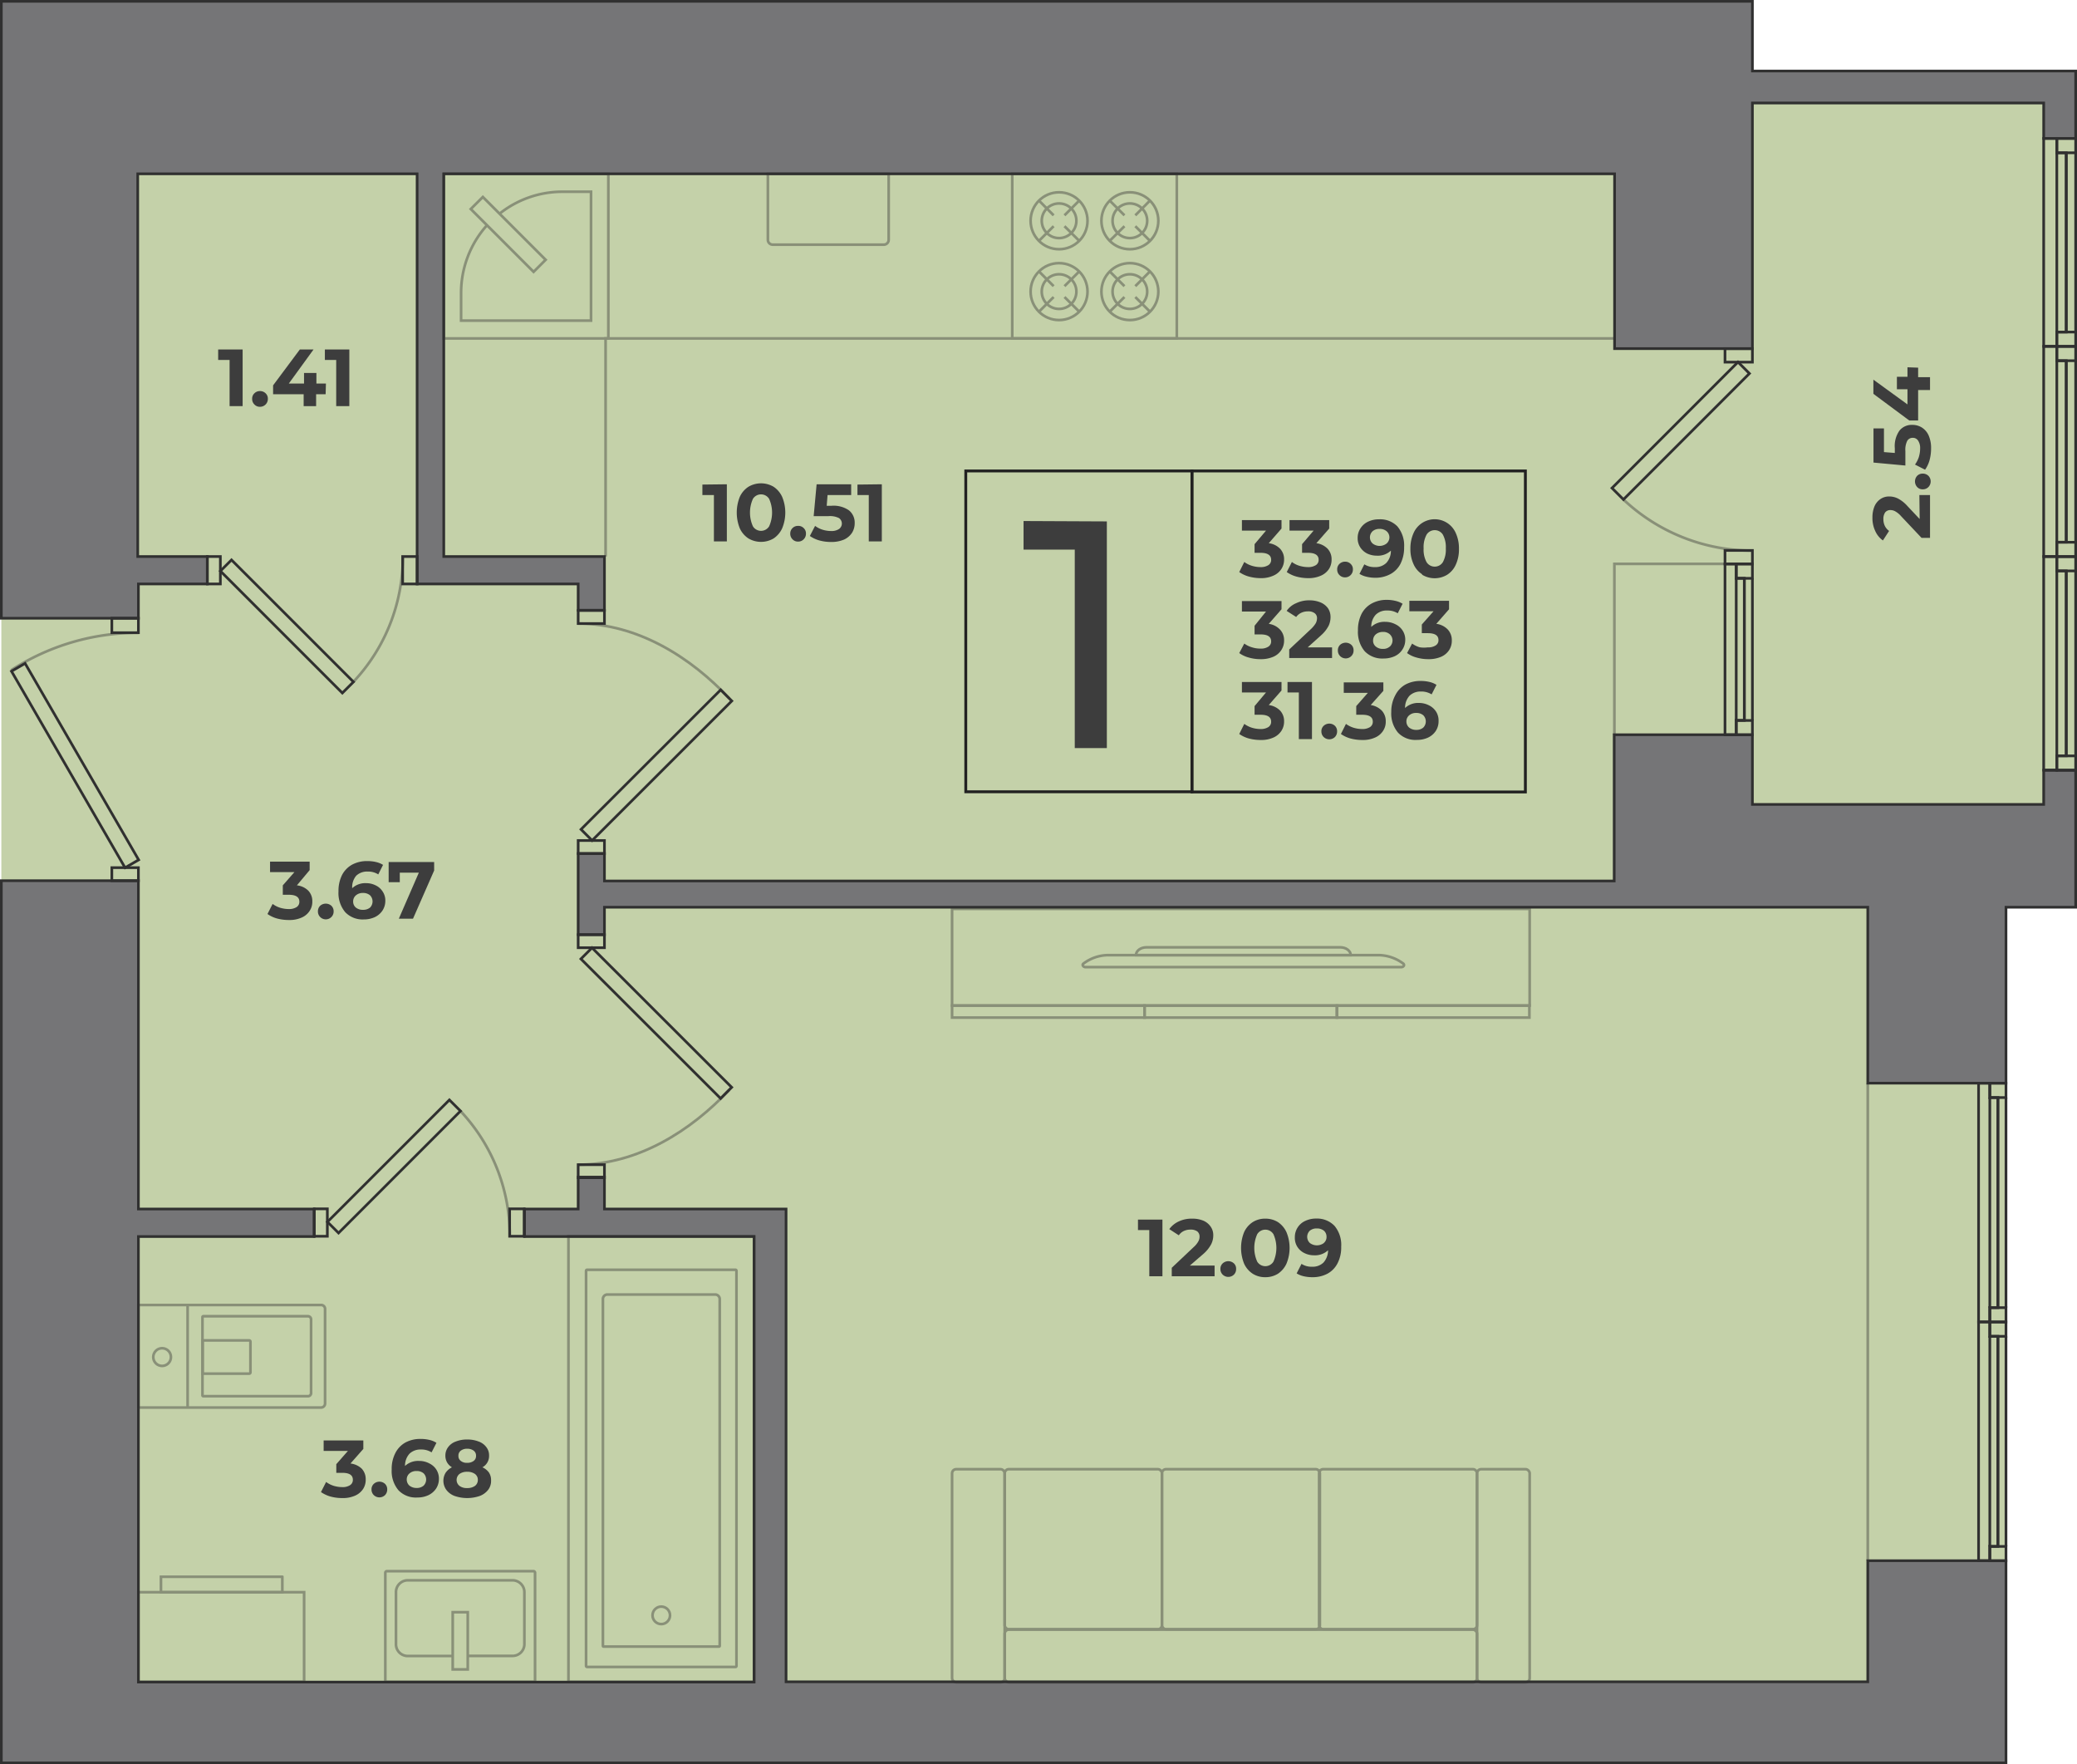 <svg xmlns="http://www.w3.org/2000/svg" viewBox="0 0 218.2 185.32"><defs><style>.cls-1{fill:#c4d1a9;}.cls-2{fill:#757577;}.cls-2,.cls-3,.cls-4,.cls-5{stroke:#303030;stroke-width:0.28px;}.cls-2,.cls-3,.cls-4,.cls-5,.cls-8{stroke-miterlimit:10;}.cls-3,.cls-4,.cls-5,.cls-8{fill:none;}.cls-4{opacity:0.4;}.cls-5,.cls-6{opacity:0.4;}.cls-7{fill:#3d3d3d;}.cls-8{stroke:#212121;stroke-width:0.3px;}</style></defs><g id="Layer_2" data-name="Layer 2"><g id="Layer_2-2" data-name="Layer 2"><polygon class="cls-1" points="210.74 185.18 210.74 95.3 218.06 95.3 218.06 7.46 184.1 7.46 184.1 0.14 0.14 0.14 0.14 185.18 210.74 185.18"/><path class="cls-2" d="M184.1,7.46V.14H.14v64.8h14.4v-3.6h7.24V58.46H14.47V18.26H43.82V61.34H60.74V64.1H63.5V58.46H46.62V18.26h123V36.62H184.1V10.82h30.6v3.72h3.36V7.46Zm12.12,169.2H82.58V127H63.5v-3.35H60.74V127H55.1v2.89H79.22v46.8H14.54v-46.8H33V127H14.54V92.51H.14v92.67h210.6V163.94H196.22ZM214.7,84.5H184.1V77.18H169.58V92.54H63.5V89.66H60.74v8.52H63.5V95.3H196.22v18.48h14.52V95.3h7.32V80.9H214.7Z"/><rect class="cls-3" x="7.07" y="68.49" width="1.65" height="23.84" transform="translate(-39.19 14.75) rotate(-30.03)"/><rect class="cls-3" x="11.75" y="64.94" width="2.79" height="1.52"/><rect class="cls-3" x="11.75" y="91.14" width="2.79" height="1.37"/><path class="cls-4" d="M1.16,70.41a24.49,24.49,0,0,1,13.38-3.94"/><rect class="cls-3" x="32.32" y="121.7" width="18.12" height="1.65" transform="translate(-74.51 65.15) rotate(-45)"/><rect class="cls-3" x="53.54" y="126.98" width="1.53" height="2.88"/><rect class="cls-3" x="33.02" y="126.98" width="1.37" height="2.88"/><path class="cls-4" d="M53.56,129.82a19.1,19.1,0,0,0-5.19-13.12"/><rect class="cls-3" x="29.31" y="56.75" width="1.65" height="18.12" transform="translate(-37.7 40.58) rotate(-45)"/><rect class="cls-3" x="42.3" y="58.46" width="1.53" height="2.88"/><rect class="cls-3" x="21.78" y="58.46" width="1.37" height="2.88"/><path class="cls-4" d="M42.32,58.51a19.12,19.12,0,0,1-5.2,13.12"/><rect class="cls-3" x="68.13" y="97.09" width="1.65" height="20.74" transform="translate(-55.81 80.31) rotate(-45.03)"/><rect class="cls-3" x="60.74" y="122.34" width="2.76" height="1.37"/><rect class="cls-3" x="60.74" y="98.18" width="2.76" height="1.37"/><path class="cls-4" d="M76.61,114.49c-4,4.27-9.6,7.85-15.88,7.85"/><rect class="cls-3" x="58.59" y="79.56" width="20.74" height="1.65" transform="translate(-36.64 72.24) rotate(-44.97)"/><rect class="cls-3" x="60.74" y="64.13" width="2.76" height="1.37"/><rect class="cls-3" x="60.74" y="88.29" width="2.76" height="1.37"/><path class="cls-4" d="M76.61,73.36c-4-4.28-9.6-7.86-15.88-7.86"/><rect class="cls-3" x="216.08" y="34.88" width="1.98" height="1.51"/><rect class="cls-3" x="216.08" y="14.54" width="1.98" height="1.51"/><line class="cls-3" x1="217.07" y1="34.88" x2="217.07" y2="16.05"/><polygon class="cls-3" points="216.08 36.38 216.08 34.88 217.07 34.88 217.07 16.05 216.08 16.05 216.08 14.54 214.7 14.54 214.7 36.38 216.08 36.38"/><line class="cls-3" x1="218.06" y1="34.88" x2="218.06" y2="16.05"/><line class="cls-3" x1="216.08" y1="34.88" x2="216.08" y2="16.05"/><rect class="cls-3" x="216.08" y="56.96" width="1.98" height="1.51"/><rect class="cls-3" x="216.08" y="36.38" width="1.98" height="1.51"/><line class="cls-3" x1="217.07" y1="56.96" x2="217.07" y2="37.89"/><polygon class="cls-3" points="216.08 58.46 216.08 56.95 217.07 56.95 217.07 37.89 216.08 37.89 216.08 36.38 214.7 36.38 214.7 58.46 216.08 58.46"/><line class="cls-3" x1="218.06" y1="56.96" x2="218.06" y2="37.89"/><line class="cls-3" x1="216.08" y1="56.96" x2="216.08" y2="37.89"/><rect class="cls-3" x="216.08" y="79.4" width="1.98" height="1.51"/><rect class="cls-3" x="216.08" y="58.46" width="1.98" height="1.51"/><line class="cls-3" x1="217.07" y1="79.4" x2="217.07" y2="59.97"/><polygon class="cls-3" points="216.08 80.9 216.08 79.39 217.07 79.39 217.07 59.97 216.08 59.97 216.08 58.46 214.7 58.46 214.7 80.9 216.08 80.9"/><line class="cls-3" x1="218.06" y1="79.4" x2="218.06" y2="59.97"/><line class="cls-3" x1="216.08" y1="79.4" x2="216.08" y2="59.97"/><rect class="cls-3" x="182.4" y="59.24" width="1.7" height="1.51"/><rect class="cls-3" x="182.4" y="75.68" width="1.7" height="1.51"/><line class="cls-3" x1="183.25" y1="60.74" x2="183.25" y2="75.68"/><polygon class="cls-3" points="182.4 59.24 182.4 60.74 183.25 60.74 183.25 75.67 182.4 75.67 182.4 77.18 181.22 77.18 181.22 59.24 182.4 59.24"/><line class="cls-3" x1="184.1" y1="60.74" x2="184.1" y2="75.68"/><line class="cls-3" x1="182.4" y1="60.74" x2="182.4" y2="75.68"/><rect class="cls-3" x="167.21" y="44.41" width="18.72" height="1.7" transform="translate(19.71 138.1) rotate(-45)"/><rect class="cls-3" x="181.22" y="57.82" width="2.88" height="1.42"/><rect class="cls-3" x="181.22" y="36.62" width="2.88" height="1.42"/><path class="cls-5" d="M184.1,57.84a19.72,19.72,0,0,1-13.55-5.37"/><polyline class="cls-4" points="181.22 59.23 169.6 59.23 169.6 77.18"/><rect class="cls-3" x="209.04" y="137.36" width="1.7" height="1.51"/><rect class="cls-3" x="209.04" y="113.78" width="1.7" height="1.51"/><line class="cls-3" x1="209.89" y1="137.36" x2="209.89" y2="115.29"/><polygon class="cls-3" points="209.04 138.86 209.04 137.36 209.89 137.36 209.89 115.29 209.04 115.29 209.04 113.78 207.86 113.78 207.86 138.86 209.04 138.86"/><line class="cls-3" x1="210.74" y1="137.36" x2="210.74" y2="115.29"/><line class="cls-3" x1="209.04" y1="137.36" x2="209.04" y2="115.29"/><rect class="cls-3" x="209.04" y="162.44" width="1.7" height="1.51"/><rect class="cls-3" x="209.04" y="138.86" width="1.7" height="1.51"/><line class="cls-3" x1="209.89" y1="162.44" x2="209.89" y2="140.37"/><polygon class="cls-3" points="209.04 163.94 209.04 162.44 209.89 162.44 209.89 140.37 209.04 140.37 209.04 138.86 207.86 138.86 207.86 163.94 209.04 163.94"/><line class="cls-3" x1="210.74" y1="162.44" x2="210.74" y2="140.37"/><line class="cls-3" x1="209.04" y1="162.44" x2="209.04" y2="140.37"/><line class="cls-4" x1="196.22" y1="113.78" x2="196.22" y2="163.94"/><g class="cls-6"><path class="cls-3" d="M81.18,18.26H92.86a.51.51,0,0,1,.51.51v6.93a0,0,0,0,1,0,0H80.68a0,0,0,0,1,0,0V18.77A.51.51,0,0,1,81.18,18.26Z" transform="translate(174.04 43.96) rotate(180)"/><rect class="cls-3" x="46.62" y="18.26" width="17.29" height="17.29"/><path class="cls-3" d="M51.16,23.66a10.64,10.64,0,0,0-2.72,7.12v2.9H62.09V20.14h-3a10.58,10.58,0,0,0-6.6,2.3"/><rect class="cls-3" x="52.49" y="19.96" width="1.79" height="9.33" transform="translate(-1.77 44.96) rotate(-45)"/><rect class="cls-3" x="106.34" y="18.26" width="17.29" height="17.29"/><circle class="cls-3" cx="118.7" cy="30.63" r="2.99"/><circle class="cls-3" cx="118.7" cy="30.63" r="1.82"/><line class="cls-3" x1="120.81" y1="32.74" x2="119.27" y2="31.2"/><line class="cls-3" x1="118.13" y1="30.06" x2="116.58" y2="28.51"/><line class="cls-3" x1="120.81" y1="28.51" x2="119.27" y2="30.06"/><line class="cls-3" x1="118.13" y1="31.2" x2="116.58" y2="32.74"/><circle class="cls-3" cx="111.26" cy="30.63" r="2.99"/><circle class="cls-3" cx="111.26" cy="30.63" r="1.82"/><line class="cls-3" x1="113.38" y1="32.74" x2="111.83" y2="31.2"/><line class="cls-3" x1="110.69" y1="30.06" x2="109.15" y2="28.51"/><line class="cls-3" x1="113.38" y1="28.51" x2="111.83" y2="30.06"/><line class="cls-3" x1="110.69" y1="31.2" x2="109.15" y2="32.74"/><circle class="cls-3" cx="118.7" cy="23.19" r="2.99"/><circle class="cls-3" cx="118.7" cy="23.19" r="1.82"/><line class="cls-3" x1="120.81" y1="25.3" x2="119.27" y2="23.76"/><line class="cls-3" x1="118.13" y1="22.62" x2="116.58" y2="21.07"/><line class="cls-3" x1="120.81" y1="21.07" x2="119.27" y2="22.62"/><line class="cls-3" x1="118.13" y1="23.76" x2="116.58" y2="25.3"/><circle class="cls-3" cx="111.26" cy="23.19" r="2.99"/><circle class="cls-3" cx="111.26" cy="23.19" r="1.82"/><line class="cls-3" x1="113.38" y1="25.3" x2="111.83" y2="23.76"/><line class="cls-3" x1="110.69" y1="22.62" x2="109.15" y2="21.07"/><line class="cls-3" x1="113.38" y1="21.07" x2="111.83" y2="22.62"/><line class="cls-3" x1="110.69" y1="23.76" x2="109.15" y2="25.3"/><polyline class="cls-3" points="63.62 58.46 63.62 35.55 169.58 35.55"/></g><path class="cls-7" d="M134.48,57.64a1.59,1.59,0,0,1,.42,1.12,1.79,1.79,0,0,1-.28,1,1.87,1.87,0,0,1-.83.7,3.08,3.08,0,0,1-1.36.27,4.75,4.75,0,0,1-1.24-.17,3.26,3.26,0,0,1-1-.47l.53-1.06a2.56,2.56,0,0,0,.79.4,3.16,3.16,0,0,0,.92.14,1.47,1.47,0,0,0,.81-.2.64.64,0,0,0,.3-.57c0-.48-.37-.73-1.11-.73h-.63v-.91L133,55.74h-2.53V54.63h4.16v.89l-1.34,1.54A2,2,0,0,1,134.48,57.64Z"/><path class="cls-7" d="M139.47,57.64a1.59,1.59,0,0,1,.42,1.12,1.78,1.78,0,0,1-.27,1,1.93,1.93,0,0,1-.83.7,3.16,3.16,0,0,1-1.37.27,4.75,4.75,0,0,1-1.24-.17,3.26,3.26,0,0,1-1-.47l.54-1.06a2.5,2.5,0,0,0,.78.4,3.21,3.21,0,0,0,.92.14,1.47,1.47,0,0,0,.81-.2.64.64,0,0,0,.3-.57c0-.48-.37-.73-1.11-.73h-.63v-.91L138,55.74h-2.53V54.63h4.17v.89l-1.35,1.54A2,2,0,0,1,139.47,57.64Z"/><path class="cls-7" d="M140.72,60.41a.78.78,0,0,1-.24-.59.76.76,0,0,1,.24-.59.84.84,0,0,1,.59-.23.8.8,0,0,1,.58.23.76.76,0,0,1,.24.59.82.82,0,0,1-.82.83A.81.81,0,0,1,140.72,60.41Z"/><path class="cls-7" d="M146.8,55.29a3.12,3.12,0,0,1,.71,2.19,3.78,3.78,0,0,1-.38,1.74,2.56,2.56,0,0,1-1.07,1.09,3.28,3.28,0,0,1-1.59.38,3.84,3.84,0,0,1-.91-.11,2.39,2.39,0,0,1-.74-.3l.51-1a2,2,0,0,0,1.12.29,1.62,1.62,0,0,0,1.19-.44,1.84,1.84,0,0,0,.48-1.29,2,2,0,0,1-1.48.53,2.36,2.36,0,0,1-1-.22,1.89,1.89,0,0,1-.74-.66,1.75,1.75,0,0,1-.27-1,1.79,1.79,0,0,1,.3-1,1.9,1.9,0,0,1,.81-.7,2.64,2.64,0,0,1,1.14-.24A2.52,2.52,0,0,1,146.8,55.29Zm-1.12,1.79a.85.85,0,0,0,0-1.27,1.07,1.07,0,0,0-.76-.25,1.06,1.06,0,0,0-.72.24.88.88,0,0,0,0,1.29,1.19,1.19,0,0,0,1.47,0Z"/><path class="cls-7" d="M149.4,60.32a2.42,2.42,0,0,1-.9-1.06,3.79,3.79,0,0,1-.33-1.65A3.87,3.87,0,0,1,148.5,56a2.42,2.42,0,0,1,4.44,0,3.87,3.87,0,0,1,.33,1.66,3.79,3.79,0,0,1-.33,1.65,2.42,2.42,0,0,1-.9,1.06,2.54,2.54,0,0,1-2.64,0Zm2.18-1.27a2.7,2.7,0,0,0,.31-1.44,2.74,2.74,0,0,0-.31-1.45,1,1,0,0,0-.86-.47,1,1,0,0,0-.85.47,2.74,2.74,0,0,0-.31,1.45,2.7,2.7,0,0,0,.31,1.44,1,1,0,0,0,.85.47A1,1,0,0,0,151.58,59.05Z"/><path class="cls-7" d="M134.48,66.14a1.6,1.6,0,0,1,.42,1.13,1.79,1.79,0,0,1-.28,1,1.89,1.89,0,0,1-.83.71,3.23,3.23,0,0,1-1.36.26,4.36,4.36,0,0,1-1.24-.17,3.06,3.06,0,0,1-1-.47l.53-1a2.54,2.54,0,0,0,.79.39,2.85,2.85,0,0,0,.92.14,1.39,1.39,0,0,0,.81-.2.63.63,0,0,0,.3-.56c0-.49-.37-.73-1.11-.73h-.63v-.91L133,64.24h-2.53v-1.1h4.16V64l-1.34,1.53A2,2,0,0,1,134.48,66.14Z"/><path class="cls-7" d="M139.94,68v1.12h-4.5v-.9l2.3-2.16a3,3,0,0,0,.49-.6,1.2,1.2,0,0,0,.13-.5.64.64,0,0,0-.25-.55,1.09,1.09,0,0,0-.71-.19,1.6,1.6,0,0,0-.7.15,1.41,1.41,0,0,0-.53.44l-1-.64a2.25,2.25,0,0,1,1-.81,3.13,3.13,0,0,1,1.4-.3,3,3,0,0,1,1.16.22,1.84,1.84,0,0,1,.78.61,1.64,1.64,0,0,1,.27.93,2.13,2.13,0,0,1-.2.91,3.46,3.46,0,0,1-.79,1L137.38,68Z"/><path class="cls-7" d="M140.79,68.92a.81.81,0,0,1-.24-.6.78.78,0,0,1,.24-.59.89.89,0,0,1,1.17,0,.78.78,0,0,1,.24.59.81.81,0,0,1-.24.6.83.83,0,0,1-1.17,0Z"/><path class="cls-7" d="M146.61,65.58a1.8,1.8,0,0,1,.74.65,1.73,1.73,0,0,1,.28,1,1.82,1.82,0,0,1-.3,1,1.9,1.9,0,0,1-.81.7,2.72,2.72,0,0,1-1.15.24,2.55,2.55,0,0,1-2-.76,3.14,3.14,0,0,1-.71-2.19,3.75,3.75,0,0,1,.38-1.74,2.62,2.62,0,0,1,1.07-1.09,3.28,3.28,0,0,1,1.59-.38,3.91,3.91,0,0,1,.91.11,2.39,2.39,0,0,1,.74.3l-.51,1a2,2,0,0,0-1.11-.29,1.62,1.62,0,0,0-1.2.44,1.84,1.84,0,0,0-.47,1.28,2,2,0,0,1,1.47-.53A2.33,2.33,0,0,1,146.61,65.58Zm-.6,2.34a.88.88,0,0,0,0-1.29,1,1,0,0,0-.73-.25,1.12,1.12,0,0,0-.74.25.84.84,0,0,0-.29.65.78.78,0,0,0,.28.63,1.1,1.1,0,0,0,.77.25A1,1,0,0,0,146,67.92Z"/><path class="cls-7" d="M152.11,66.14a1.64,1.64,0,0,1,.41,1.13,1.78,1.78,0,0,1-.27,1,1.89,1.89,0,0,1-.83.71,3.23,3.23,0,0,1-1.36.26,4.36,4.36,0,0,1-1.24-.17,3,3,0,0,1-1-.47l.53-1a2.54,2.54,0,0,0,.79.39A2.83,2.83,0,0,0,150,68a1.4,1.4,0,0,0,.82-.2.63.63,0,0,0,.3-.56c0-.49-.37-.73-1.12-.73h-.63v-.91l1.23-1.39h-2.54v-1.1h4.17V64l-1.34,1.53A2,2,0,0,1,152.11,66.14Z"/><path class="cls-7" d="M134.48,74.64a1.61,1.61,0,0,1,.42,1.13,1.79,1.79,0,0,1-.28,1,1.94,1.94,0,0,1-.83.7,3.09,3.09,0,0,1-1.36.26,4.74,4.74,0,0,1-1.24-.16,3.26,3.26,0,0,1-1-.47l.53-1.06a2.79,2.79,0,0,0,.79.4,3.16,3.16,0,0,0,.92.14,1.47,1.47,0,0,0,.81-.2.65.65,0,0,0,.3-.57c0-.49-.37-.73-1.11-.73h-.63v-.91L133,72.74h-2.53v-1.1h4.16v.89l-1.34,1.53A2.06,2.06,0,0,1,134.48,74.64Z"/><path class="cls-7" d="M137.83,71.64v6h-1.38V72.74h-1.19v-1.1Z"/><path class="cls-7" d="M139.06,77.42a.81.81,0,0,1-.24-.59.76.76,0,0,1,.24-.59.87.87,0,0,1,1.18,0,.79.79,0,0,1,.23.59.84.84,0,0,1-.23.59.85.85,0,0,1-1.18,0Z"/><path class="cls-7" d="M145.16,74.64a1.61,1.61,0,0,1,.42,1.13,1.71,1.71,0,0,1-.28,1,1.88,1.88,0,0,1-.83.7,3.09,3.09,0,0,1-1.36.26,4.74,4.74,0,0,1-1.24-.16,3.26,3.26,0,0,1-1-.47l.53-1.06a2.79,2.79,0,0,0,.79.4,3.16,3.16,0,0,0,.92.14,1.47,1.47,0,0,0,.81-.2.65.65,0,0,0,.3-.57c0-.49-.37-.73-1.11-.73h-.63v-.91l1.22-1.39h-2.53v-1.1h4.16v.89L144,74.06A2.06,2.06,0,0,1,145.16,74.64Z"/><path class="cls-7" d="M150.12,74.09a1.86,1.86,0,0,1,.74.65,1.75,1.75,0,0,1,.27,1,1.85,1.85,0,0,1-.3,1.05,2,2,0,0,1-.81.69,2.69,2.69,0,0,1-1.15.24,2.52,2.52,0,0,1-2-.76,3.12,3.12,0,0,1-.71-2.19A3.59,3.59,0,0,1,146.6,73a2.62,2.62,0,0,1,1.06-1.1,3.28,3.28,0,0,1,1.59-.37,3.85,3.85,0,0,1,.91.1,2.32,2.32,0,0,1,.75.31l-.51,1a2,2,0,0,0-1.12-.3,1.66,1.66,0,0,0-1.2.44,1.87,1.87,0,0,0-.47,1.29,2,2,0,0,1,1.47-.53A2.27,2.27,0,0,1,150.12,74.09Zm-.6,2.34a.92.92,0,0,0,0-1.3,1.1,1.1,0,0,0-.74-.24,1.07,1.07,0,0,0-.74.25.82.82,0,0,0-.29.64.85.85,0,0,0,.28.64,1.17,1.17,0,0,0,.77.25A1.08,1.08,0,0,0,149.52,76.43Z"/><path class="cls-7" d="M116.28,54.77V78.58h-3.37V57.73h-5.38v-3Z"/><rect class="cls-8" x="125.22" y="49.47" width="35.03" height="33.72"/><rect class="cls-8" x="101.46" y="49.47" width="23.76" height="33.7"/><path class="cls-7" d="M76.36,50.87v6H75V52H73.79v-1.1Z"/><path class="cls-7" d="M78.63,56.56a2.5,2.5,0,0,1-.91-1.06,4.44,4.44,0,0,1,0-3.31,2.5,2.5,0,0,1,.91-1.06,2.6,2.6,0,0,1,2.64,0,2.55,2.55,0,0,1,.9,1.06,4.32,4.32,0,0,1,0,3.31,2.55,2.55,0,0,1-.9,1.06,2.6,2.6,0,0,1-2.64,0Zm2.17-1.27a3.52,3.52,0,0,0,0-2.89,1,1,0,0,0-.85-.47,1,1,0,0,0-.85.47,3.52,3.52,0,0,0,0,2.89,1,1,0,0,0,.85.47A1,1,0,0,0,80.8,55.29Z"/><path class="cls-7" d="M83.26,56.65a.81.81,0,0,1-.24-.59.8.8,0,0,1,.82-.82.78.78,0,0,1,.59.23.76.76,0,0,1,.24.59.81.81,0,0,1-.24.59.79.79,0,0,1-.59.24A.77.77,0,0,1,83.26,56.65Z"/><path class="cls-7" d="M89.19,53.61a1.65,1.65,0,0,1,.6,1.34,1.89,1.89,0,0,1-.27,1,2,2,0,0,1-.83.72,3.33,3.33,0,0,1-1.38.26,4.61,4.61,0,0,1-1.23-.16,3.32,3.32,0,0,1-1-.47l.55-1.06a2.61,2.61,0,0,0,.78.4,3.09,3.09,0,0,0,.91.14,1.42,1.42,0,0,0,.82-.21.7.7,0,0,0,0-1.15A2.12,2.12,0,0,0,87,54.22H85.48l.31-3.35h3.63V52H86.94l-.09,1.13h.48A2.83,2.83,0,0,1,89.19,53.61Z"/><path class="cls-7" d="M92.64,50.87v6H91.27V52H90.08v-1.1Z"/><path class="cls-7" d="M25.49,36.71v5.95H24.12V37.81h-1.2v-1.1Z"/><path class="cls-7" d="M26.73,42.49a.79.79,0,0,1-.24-.59.76.76,0,0,1,.24-.59.8.8,0,0,1,.58-.23.82.82,0,0,1,.59.23.76.76,0,0,1,.24.59.82.82,0,0,1-.83.83A.77.77,0,0,1,26.73,42.49Z"/><path class="cls-7" d="M34.21,41.41h-1v1.25H31.9V41.41H28.69v-.93l2.81-3.77h1.44l-2.6,3.58h1.6V39.18h1.3v1.11h1Z"/><path class="cls-7" d="M36.7,36.71v5.95H35.32V37.81H34.13v-1.1Z"/><path class="cls-7" d="M122.12,128.11v5.95h-1.38v-4.85h-1.19v-1.1Z"/><path class="cls-7" d="M127.6,132.94v1.12h-4.5v-.89l2.3-2.17a2.3,2.3,0,0,0,.49-.6,1,1,0,0,0,.13-.5.68.68,0,0,0-.24-.55,1.18,1.18,0,0,0-.71-.19,1.64,1.64,0,0,0-.71.15,1.32,1.32,0,0,0-.52.45l-1-.65a2.54,2.54,0,0,1,1-.81,3.17,3.17,0,0,1,1.41-.29,3,3,0,0,1,1.16.21,1.77,1.77,0,0,1,.77.62,1.53,1.53,0,0,1,.28.93,2.06,2.06,0,0,1-.21.91,3.56,3.56,0,0,1-.79,1L125,132.94Z"/><path class="cls-7" d="M128.45,133.89a.81.81,0,0,1-.24-.59.76.76,0,0,1,.24-.59.87.87,0,0,1,1.18,0,.75.75,0,0,1,.23.59.8.8,0,0,1-.23.59.85.85,0,0,1-1.18,0Z"/><path class="cls-7" d="M131.61,133.8a2.5,2.5,0,0,1-.91-1.06,4.44,4.44,0,0,1,0-3.31,2.5,2.5,0,0,1,.91-1.06,2.42,2.42,0,0,1,1.32-.36,2.47,2.47,0,0,1,1.32.36,2.55,2.55,0,0,1,.9,1.06,4.32,4.32,0,0,1,0,3.31,2.55,2.55,0,0,1-.9,1.06,2.47,2.47,0,0,1-1.32.36A2.42,2.42,0,0,1,131.61,133.8Zm2.17-1.27a3.52,3.52,0,0,0,0-2.89,1,1,0,0,0-1.7,0,3.52,3.52,0,0,0,0,2.89,1,1,0,0,0,1.7,0Z"/><path class="cls-7" d="M140.2,128.77a3.12,3.12,0,0,1,.7,2.19,3.59,3.59,0,0,1-.38,1.73,2.56,2.56,0,0,1-1.06,1.1,3.28,3.28,0,0,1-1.59.37,3.85,3.85,0,0,1-.91-.1,2.39,2.39,0,0,1-.74-.3l.51-1a1.91,1.91,0,0,0,1.11.3,1.62,1.62,0,0,0,1.2-.44,1.94,1.94,0,0,0,.48-1.29,2,2,0,0,1-1.48.53,2.24,2.24,0,0,1-1-.23,1.8,1.8,0,0,1-.74-.65,1.75,1.75,0,0,1-.27-1,1.86,1.86,0,0,1,1.11-1.74,2.64,2.64,0,0,1,1.14-.24A2.54,2.54,0,0,1,140.2,128.77Zm-1.12,1.79a.81.81,0,0,0,.28-.64.84.84,0,0,0-.27-.64,1.14,1.14,0,0,0-.76-.24,1.09,1.09,0,0,0-.72.23.89.89,0,0,0,0,1.3,1.23,1.23,0,0,0,1.47,0Z"/><path class="cls-7" d="M32.39,93.56a1.57,1.57,0,0,1,.42,1.12,1.71,1.71,0,0,1-.28,1,1.88,1.88,0,0,1-.83.7,3.09,3.09,0,0,1-1.36.26,4.74,4.74,0,0,1-1.24-.16,3.26,3.26,0,0,1-1-.47l.54-1.06a2.61,2.61,0,0,0,.78.4,3.16,3.16,0,0,0,.92.14,1.47,1.47,0,0,0,.81-.2.65.65,0,0,0,.3-.57c0-.49-.37-.73-1.11-.73h-.63V93l1.22-1.39H28.37v-1.1h4.16v.89L31.19,93A2,2,0,0,1,32.39,93.56Z"/><path class="cls-7" d="M33.64,96.33a.81.81,0,0,1-.24-.59.8.8,0,0,1,.24-.6.89.89,0,0,1,1.17,0,.8.8,0,0,1,.24.6.81.81,0,0,1-.24.59.83.83,0,0,1-1.17,0Z"/><path class="cls-7" d="M39.46,93a1.74,1.74,0,0,1,.74.65,1.68,1.68,0,0,1,.28,1,1.85,1.85,0,0,1-.3,1,2,2,0,0,1-.81.69,2.72,2.72,0,0,1-1.15.24,2.52,2.52,0,0,1-1.95-.76,3.12,3.12,0,0,1-.71-2.19,3.71,3.71,0,0,1,.38-1.73A2.64,2.64,0,0,1,37,90.82a3.28,3.28,0,0,1,1.59-.37,3.91,3.91,0,0,1,.91.1,2.39,2.39,0,0,1,.74.3l-.5,1a2,2,0,0,0-1.12-.3,1.66,1.66,0,0,0-1.2.44A1.87,1.87,0,0,0,37,93.3a2,2,0,0,1,1.47-.53A2.2,2.2,0,0,1,39.46,93Zm-.59,2.34a.92.92,0,0,0,0-1.3,1.1,1.1,0,0,0-.74-.24,1.07,1.07,0,0,0-.74.25.82.82,0,0,0-.29.64.81.81,0,0,0,.28.64,1.15,1.15,0,0,0,.77.24A1.13,1.13,0,0,0,38.87,95.34Z"/><path class="cls-7" d="M45.61,90.55v.89L43.39,96.5H41.9L44,91.67h-2v1H40.83V90.55Z"/><path class="cls-7" d="M38,154.27a1.61,1.61,0,0,1,.42,1.13,1.78,1.78,0,0,1-.27,1,1.94,1.94,0,0,1-.83.7,3.13,3.13,0,0,1-1.37.26,4.61,4.61,0,0,1-1.23-.16,3.32,3.32,0,0,1-1-.47l.54-1.06a2.73,2.73,0,0,0,.78.4,3.21,3.21,0,0,0,.92.14,1.42,1.42,0,0,0,.81-.2.65.65,0,0,0,.3-.57c0-.49-.37-.73-1.11-.73h-.63v-.91l1.22-1.39H34v-1.1h4.17v.89l-1.35,1.53A2.06,2.06,0,0,1,38,154.27Z"/><path class="cls-7" d="M39.27,157.05a.81.81,0,0,1-.24-.59.76.76,0,0,1,.24-.59.87.87,0,0,1,1.18,0,.79.79,0,0,1,.23.59.84.84,0,0,1-.23.59.85.85,0,0,1-1.18,0Z"/><path class="cls-7" d="M45.1,153.72a1.8,1.8,0,0,1,.74.65,1.75,1.75,0,0,1,.27,1,1.85,1.85,0,0,1-.3,1,2,2,0,0,1-.81.69,2.64,2.64,0,0,1-1.14.24,2.52,2.52,0,0,1-2-.76,3.12,3.12,0,0,1-.71-2.19,3.59,3.59,0,0,1,.39-1.73,2.62,2.62,0,0,1,1.06-1.1,3.28,3.28,0,0,1,1.59-.37,3.85,3.85,0,0,1,.91.1,2.23,2.23,0,0,1,.75.31l-.51,1a2,2,0,0,0-1.12-.3,1.66,1.66,0,0,0-1.2.44,1.87,1.87,0,0,0-.47,1.29,2,2,0,0,1,1.47-.53A2.24,2.24,0,0,1,45.1,153.72Zm-.6,2.34a.92.92,0,0,0,0-1.3,1.1,1.1,0,0,0-.74-.24,1.07,1.07,0,0,0-.74.25.82.82,0,0,0-.29.64.85.85,0,0,0,.28.64,1.17,1.17,0,0,0,.77.25A1.08,1.08,0,0,0,44.5,156.06Z"/><path class="cls-7" d="M51.36,154.67a1.44,1.44,0,0,1,.23.83,1.53,1.53,0,0,1-.31,1,2,2,0,0,1-.88.64,4.07,4.07,0,0,1-2.64,0,1.93,1.93,0,0,1-.87-.64,1.63,1.63,0,0,1-.08-1.79,1.74,1.74,0,0,1,.67-.58,1.46,1.46,0,0,1-.51-.51,1.41,1.41,0,0,1-.18-.71,1.45,1.45,0,0,1,.29-.9,1.71,1.71,0,0,1,.81-.59,3.12,3.12,0,0,1,1.19-.21,3.21,3.21,0,0,1,1.2.21,1.71,1.71,0,0,1,.81.59,1.39,1.39,0,0,1,.29.9,1.35,1.35,0,0,1-.7,1.22A1.7,1.7,0,0,1,51.36,154.67Zm-1.46,1.41a.77.77,0,0,0,.3-.63.75.75,0,0,0-.3-.62,1.35,1.35,0,0,0-.82-.23,1.32,1.32,0,0,0-.81.23.8.8,0,0,0,0,1.25,1.26,1.26,0,0,0,.81.23A1.35,1.35,0,0,0,49.9,156.08Zm-1.49-3.7a.64.64,0,0,0-.25.55.63.63,0,0,0,.25.53,1,1,0,0,0,.67.2,1.1,1.1,0,0,0,.68-.2.63.63,0,0,0,.25-.53.64.64,0,0,0-.25-.55,1.1,1.1,0,0,0-.68-.2A1.07,1.07,0,0,0,48.41,152.38Z"/><path class="cls-7" d="M201.64,52h1.12v4.5h-.89l-2.17-2.3a2.3,2.3,0,0,0-.6-.49,1,1,0,0,0-.5-.13.68.68,0,0,0-.55.24,1.18,1.18,0,0,0-.19.71,1.64,1.64,0,0,0,.15.71,1.42,1.42,0,0,0,.45.53l-.65,1a2.4,2.4,0,0,1-.81-1,3.17,3.17,0,0,1-.29-1.41,3,3,0,0,1,.21-1.16,1.77,1.77,0,0,1,.62-.77,1.6,1.6,0,0,1,.93-.28,2.06,2.06,0,0,1,.91.21,3.56,3.56,0,0,1,1,.79l1.29,1.37Z"/><path class="cls-7" d="M202.59,51.16a.81.81,0,0,1-.59.24.76.76,0,0,1-.59-.24.87.87,0,0,1,0-1.18.79.79,0,0,1,.59-.23.84.84,0,0,1,.59.23.85.85,0,0,1,0,1.18Z"/><path class="cls-7" d="M199.55,45.23a1.65,1.65,0,0,1,1.34-.6,1.89,1.89,0,0,1,1,.27,1.91,1.91,0,0,1,.72.83,3.28,3.28,0,0,1,.26,1.37,4.74,4.74,0,0,1-.16,1.24,3.26,3.26,0,0,1-.47,1l-1.06-.54a2.87,2.87,0,0,0,.4-.78,3.14,3.14,0,0,0,.14-.91,1.4,1.4,0,0,0-.21-.82.64.64,0,0,0-.57-.3.65.65,0,0,0-.57.31,2.06,2.06,0,0,0-.2,1.08v1.52l-3.35-.31V45h1.1v2.49l1.14.09v-.49A2.82,2.82,0,0,1,199.55,45.23Z"/><path class="cls-7" d="M201.51,38.62v1h1.25v1.35h-1.25v3.2h-.93l-3.77-2.8V39.88l3.58,2.6V40.89h-1.11V39.58h1.11v-1Z"/><g class="cls-6"><polygon class="cls-3" points="100.02 105.63 130.36 105.63 160.7 105.63 160.7 95.47 130.36 95.47 100.02 95.47 100.02 105.63"/><polygon class="cls-3" points="140.45 106.89 150.56 106.89 160.67 106.89 160.67 105.63 150.56 105.63 140.45 105.63 140.45 106.89"/><polygon class="cls-3" points="120.24 106.89 130.34 106.89 140.45 106.89 140.45 105.63 130.34 105.63 120.24 105.63 120.24 106.89"/><polygon class="cls-3" points="100.02 106.89 110.13 106.89 120.24 106.89 120.24 105.63 110.13 105.63 100.02 105.63 100.02 106.89"/><path class="cls-3" d="M113.82,101.22c-.18.14,0,.37.22.37H147.2c.26,0,.39-.23.22-.37h0a4.4,4.4,0,0,0-2.73-.89H116.55a4.38,4.38,0,0,0-2.73.89Z"/><path class="cls-3" d="M119.34,100.33H141.9c0-.45-.49-.82-1.09-.82H120.43c-.6,0-1.09.37-1.09.82Z"/></g><g class="cls-6"><rect class="cls-3" x="138.58" y="154.33" width="16.59" height="16.81" rx="0.42"/><rect class="cls-3" x="122.07" y="154.33" width="16.59" height="16.81" rx="0.42"/><rect class="cls-3" x="105.55" y="154.33" width="16.52" height="16.81" rx="0.42"/><rect class="cls-3" x="100.02" y="154.33" width="5.53" height="22.38" rx="0.43"/><rect class="cls-3" x="155.17" y="154.33" width="5.53" height="22.38" rx="0.43"/><rect class="cls-3" x="105.55" y="171.18" width="49.62" height="5.53" rx="0.43"/></g><g class="cls-6"><rect class="cls-3" x="59.72" y="129.86" width="19.5" height="46.8"/><path class="cls-3" d="M61.57,133.49V175a.11.11,0,0,0,.11.1H77.27a.1.1,0,0,0,.1-.1V133.49a.11.11,0,0,0-.11-.11H61.68A.11.11,0,0,0,61.57,133.49Z"/><path class="cls-3" d="M63.34,136.46v36.43a.07.07,0,0,0,.07.07H75.54a.07.07,0,0,0,.07-.07V136.46a.48.48,0,0,0-.48-.48H63.81A.47.47,0,0,0,63.34,136.46Z"/><circle class="cls-3" cx="69.47" cy="169.68" r="0.92"/></g><g class="cls-6"><circle class="cls-3" cx="17.03" cy="142.55" r="0.93"/><path class="cls-3" d="M33.73,137.08H14.54v10.77H33.73a.42.42,0,0,0,.42-.42v-9.94A.41.41,0,0,0,33.73,137.08Z"/><path class="cls-3" d="M32.35,138.26h-11a.09.09,0,0,0-.08.09v8.23a.09.09,0,0,0,.08.08h11a.32.32,0,0,0,.33-.32v-7.75A.33.33,0,0,0,32.35,138.26Z"/><line class="cls-3" x1="19.71" y1="147.85" x2="19.71" y2="137.08"/><path class="cls-3" d="M26.17,140.8H21.29v3.49h4.88a.13.13,0,0,0,.14-.13v-3.23A.13.13,0,0,0,26.17,140.8Z"/></g><g class="cls-6"><rect class="cls-3" x="14.54" y="167.25" width="17.41" height="9.41"/><path class="cls-3" d="M29.66,165.63v1.62H16.91v-1.62a0,0,0,0,1,.05,0H29.61A.05.05,0,0,1,29.66,165.63Z"/></g><g class="cls-6"><path class="cls-3" d="M40.48,165.21v11.45H56.21V165.21a.17.17,0,0,0-.16-.17H40.64A.17.17,0,0,0,40.48,165.21Z"/><path class="cls-3" d="M49.14,173.94h4.7a1.24,1.24,0,0,0,1.25-1.24v-5.47A1.25,1.25,0,0,0,53.84,166h-11a1.24,1.24,0,0,0-1.24,1.24v5.47a1.23,1.23,0,0,0,1.24,1.24h4.71"/><rect class="cls-3" x="47.56" y="169.35" width="1.58" height="6.01"/></g></g></g></svg>